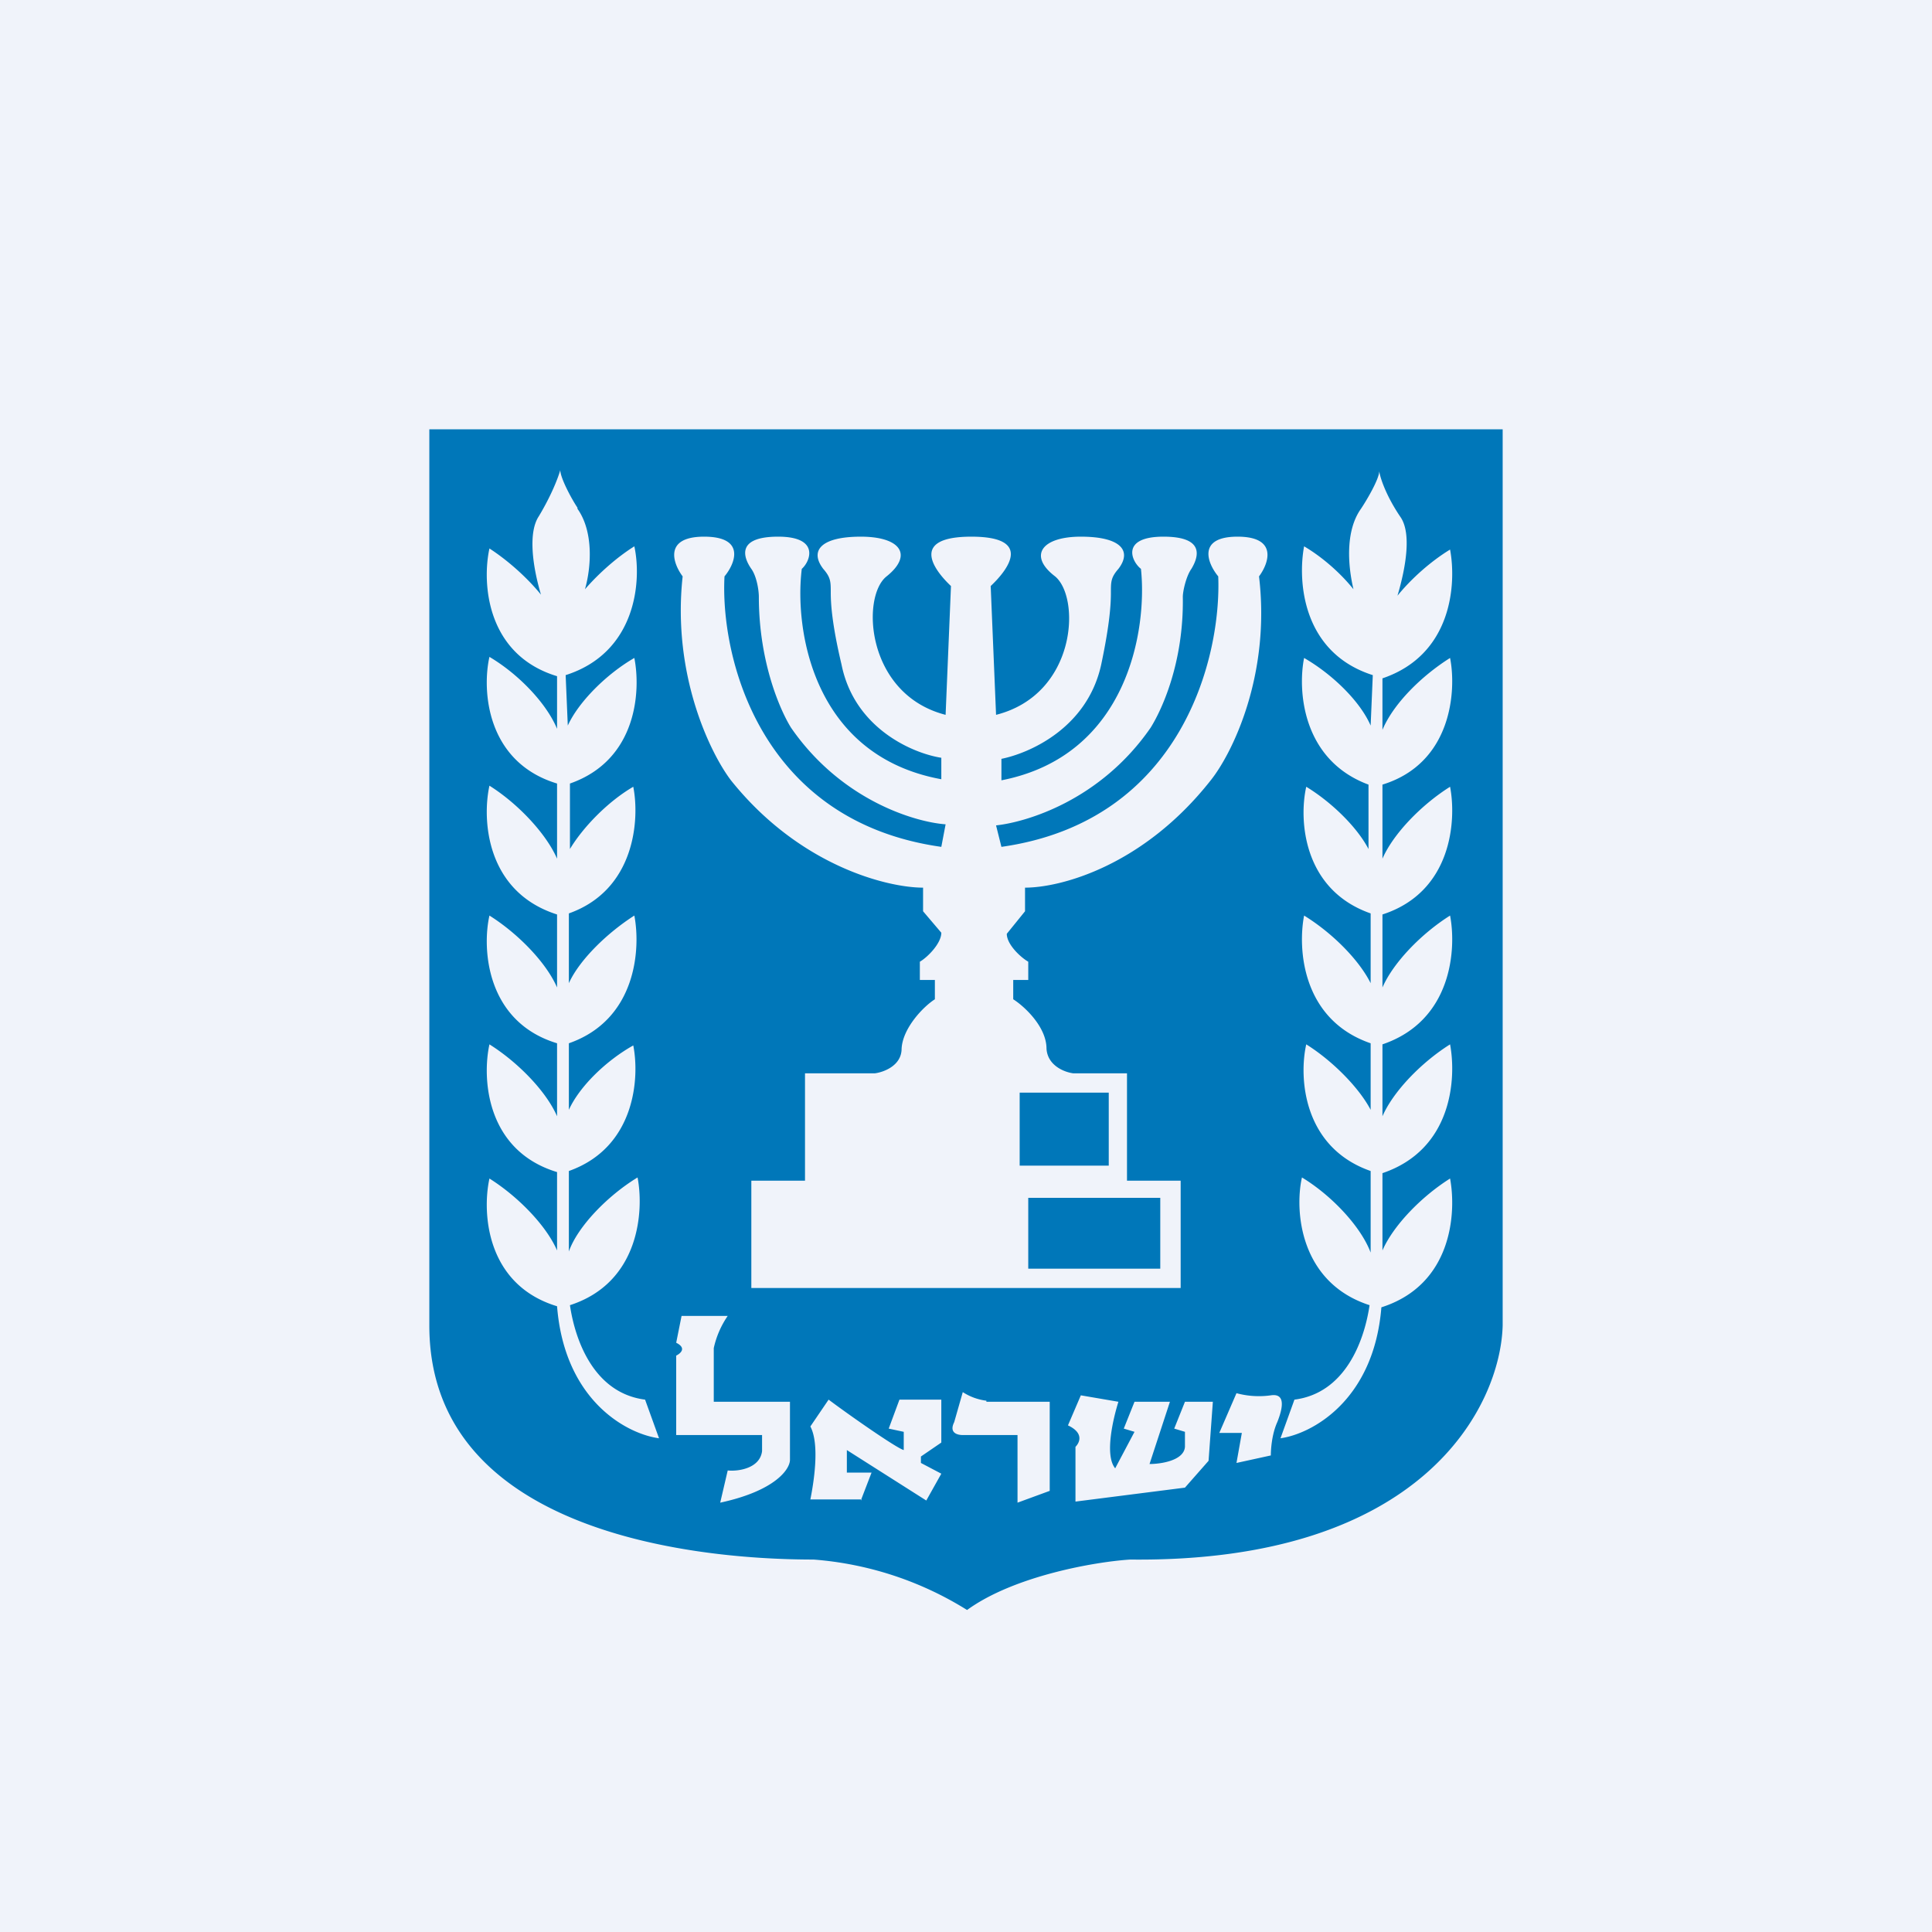 <!-- by TradingView --><svg width="18" height="18" viewBox="0 0 18 18" xmlns="http://www.w3.org/2000/svg"><path fill="#F0F3FA" d="M0 0h18v18H0z"/><path fill-rule="evenodd" d="M4 4h10v8.35c-.02.74-.73 2.21-3.47 2.18-.32.02-1.08.15-1.52.47a3.15 3.15 0 0 0-1.43-.47c-1.22 0-3.58-.3-3.58-2.18V4Zm1.38.74c.15.21.13.54.07.75.13-.15.3-.3.46-.4.07.32.02.99-.64 1.2l.02.47c.1-.22.36-.48.62-.63.06.3.03.95-.6 1.17v.61c.12-.2.35-.44.59-.58.06.3.02.96-.6 1.18v.65c.1-.22.36-.47.61-.63.06.31.02.97-.61 1.19v.62c.1-.22.35-.46.6-.6.06.3.02.95-.6 1.17v.75c.08-.23.36-.52.64-.69.06.31.02.98-.63 1.19.05.34.23.82.7.88l.13.36c-.3-.04-.88-.35-.95-1.23-.66-.2-.7-.87-.63-1.19.27.17.53.44.63.67v-.73c-.66-.2-.7-.87-.63-1.19.27.17.53.44.63.67v-.68c-.66-.2-.7-.88-.63-1.19.27.17.53.44.63.67v-.68c-.66-.21-.7-.88-.63-1.2.27.17.53.45.63.68V7.3c-.66-.2-.7-.87-.63-1.18.27.16.53.43.63.67V6.3c-.66-.2-.7-.87-.63-1.19.17.11.35.27.48.43-.08-.27-.12-.58-.02-.73.12-.2.18-.36.2-.43 0 .07.1.26.16.35Zm6.77.35c.17.1.34.25.46.4-.05-.21-.08-.54.07-.75.06-.09.17-.28.17-.35.01.07.07.24.2.43.1.15.05.46-.03.73.13-.16.31-.32.49-.43.06.32.02.98-.63 1.2v.48c.1-.24.36-.5.63-.67.06.3.02.98-.63 1.18V8c.1-.23.36-.5.63-.67.06.31.02.98-.63 1.19v.68c.1-.23.36-.5.63-.67.06.31.02.98-.63 1.2v.67c.1-.23.36-.5.63-.67.06.32.02.98-.63 1.2v.72c.1-.23.36-.5.63-.67.06.32.02.99-.64 1.2-.07.87-.65 1.18-.94 1.22l.13-.36c.47-.06.65-.54.7-.88-.65-.21-.7-.88-.63-1.19.28.17.55.46.64.7v-.76c-.63-.22-.67-.87-.6-1.18.24.15.49.4.6.61v-.62c-.64-.22-.68-.88-.62-1.19.26.16.51.41.62.63v-.65c-.63-.22-.67-.87-.6-1.18.23.14.47.37.58.58v-.6c-.62-.23-.66-.88-.6-1.18.26.15.52.4.62.63l.02-.47c-.66-.21-.7-.88-.64-1.2ZM6.3 13.37v-.74c.04-.02.1-.07 0-.12l.05-.25h.43a.85.85 0 0 0-.13.3v.5h.71v.54c0 .09-.14.29-.65.4l.07-.3c.1.01.3-.02.32-.18v-.15h-.8Zm1.73.6h-.48c.03-.15.09-.51 0-.68l.17-.25c.2.15.63.45.7.47v-.17l-.14-.03.1-.27h.39v.4l-.19.13v.06l.19.1-.14.25-.74-.47v.21h.23l-.1.26Zm1.16-.92a.52.52 0 0 1-.22-.08l-.08.28c-.05.1.03.12.08.12h.51V14l.3-.11v-.83h-.59Zm.88-.05.35.06c-.05.16-.13.5-.03.62l.18-.34-.1-.03.1-.25h.33l-.19.58c.1 0 .32-.03.33-.16v-.14l-.1-.03.1-.25h.26l-.04.55-.22.25-1.02.13v-.51c.04-.04.08-.13-.07-.2l.12-.28Zm1.77 0a.8.8 0 0 1-.32-.02l-.16.37h.21l-.05.28.32-.07c0-.06.01-.2.06-.31.06-.15.07-.27-.06-.25Zm-3.68-3H7.5v1H7v1h4v-1h-.5v-1H10c-.08-.01-.24-.07-.25-.23 0-.2-.2-.39-.31-.46v-.18h.14v-.17c-.07-.04-.2-.16-.2-.26l.17-.21v-.22c.33 0 1.1-.2 1.73-1 .2-.25.56-.98.45-1.9.09-.12.18-.37-.2-.37s-.28.25-.18.37c.03.74-.33 2.28-2.02 2.52l-.05-.2c.28-.03.97-.23 1.44-.91.1-.16.31-.6.3-1.22 0-.05.03-.19.08-.26.06-.1.14-.3-.26-.3s-.3.23-.21.3c.06.56-.12 1.74-1.3 1.97v-.2c.25-.05.8-.28.93-.88.08-.38.09-.56.09-.67 0-.1 0-.14.07-.22.13-.17.02-.3-.35-.3s-.49.18-.24.37c.24.2.2 1.1-.55 1.29l-.05-1.2C9.4 5.3 9.62 5 9.05 5v5-5c-.57 0-.36.3-.19.46l-.05 1.2c-.74-.19-.79-1.1-.55-1.29.25-.2.13-.37-.24-.37s-.48.13-.35.3c.07.08.07.12.07.22s.01.29.1.67c.12.6.67.83.93.87v.2c-1.2-.22-1.37-1.4-1.3-1.96.08-.07.17-.3-.22-.3-.4 0-.32.2-.25.3.05.07.07.2.07.26 0 .61.2 1.06.3 1.22.47.68 1.16.88 1.44.9l-.04.21c-1.7-.24-2.06-1.78-2.02-2.52.1-.12.2-.37-.19-.37-.38 0-.29.25-.2.37-.1.92.26 1.65.45 1.9.64.8 1.46 1 1.79 1v.22l.17.2c0 .1-.13.23-.2.27v.17h.14v.18c-.11.07-.3.27-.31.46 0 .16-.17.22-.25.23Zm1.34.18h.83v.68H9.5v-.68Zm1.32.98H9.58v.66h1.23v-.66Z" fill="#0077B9"/></svg>